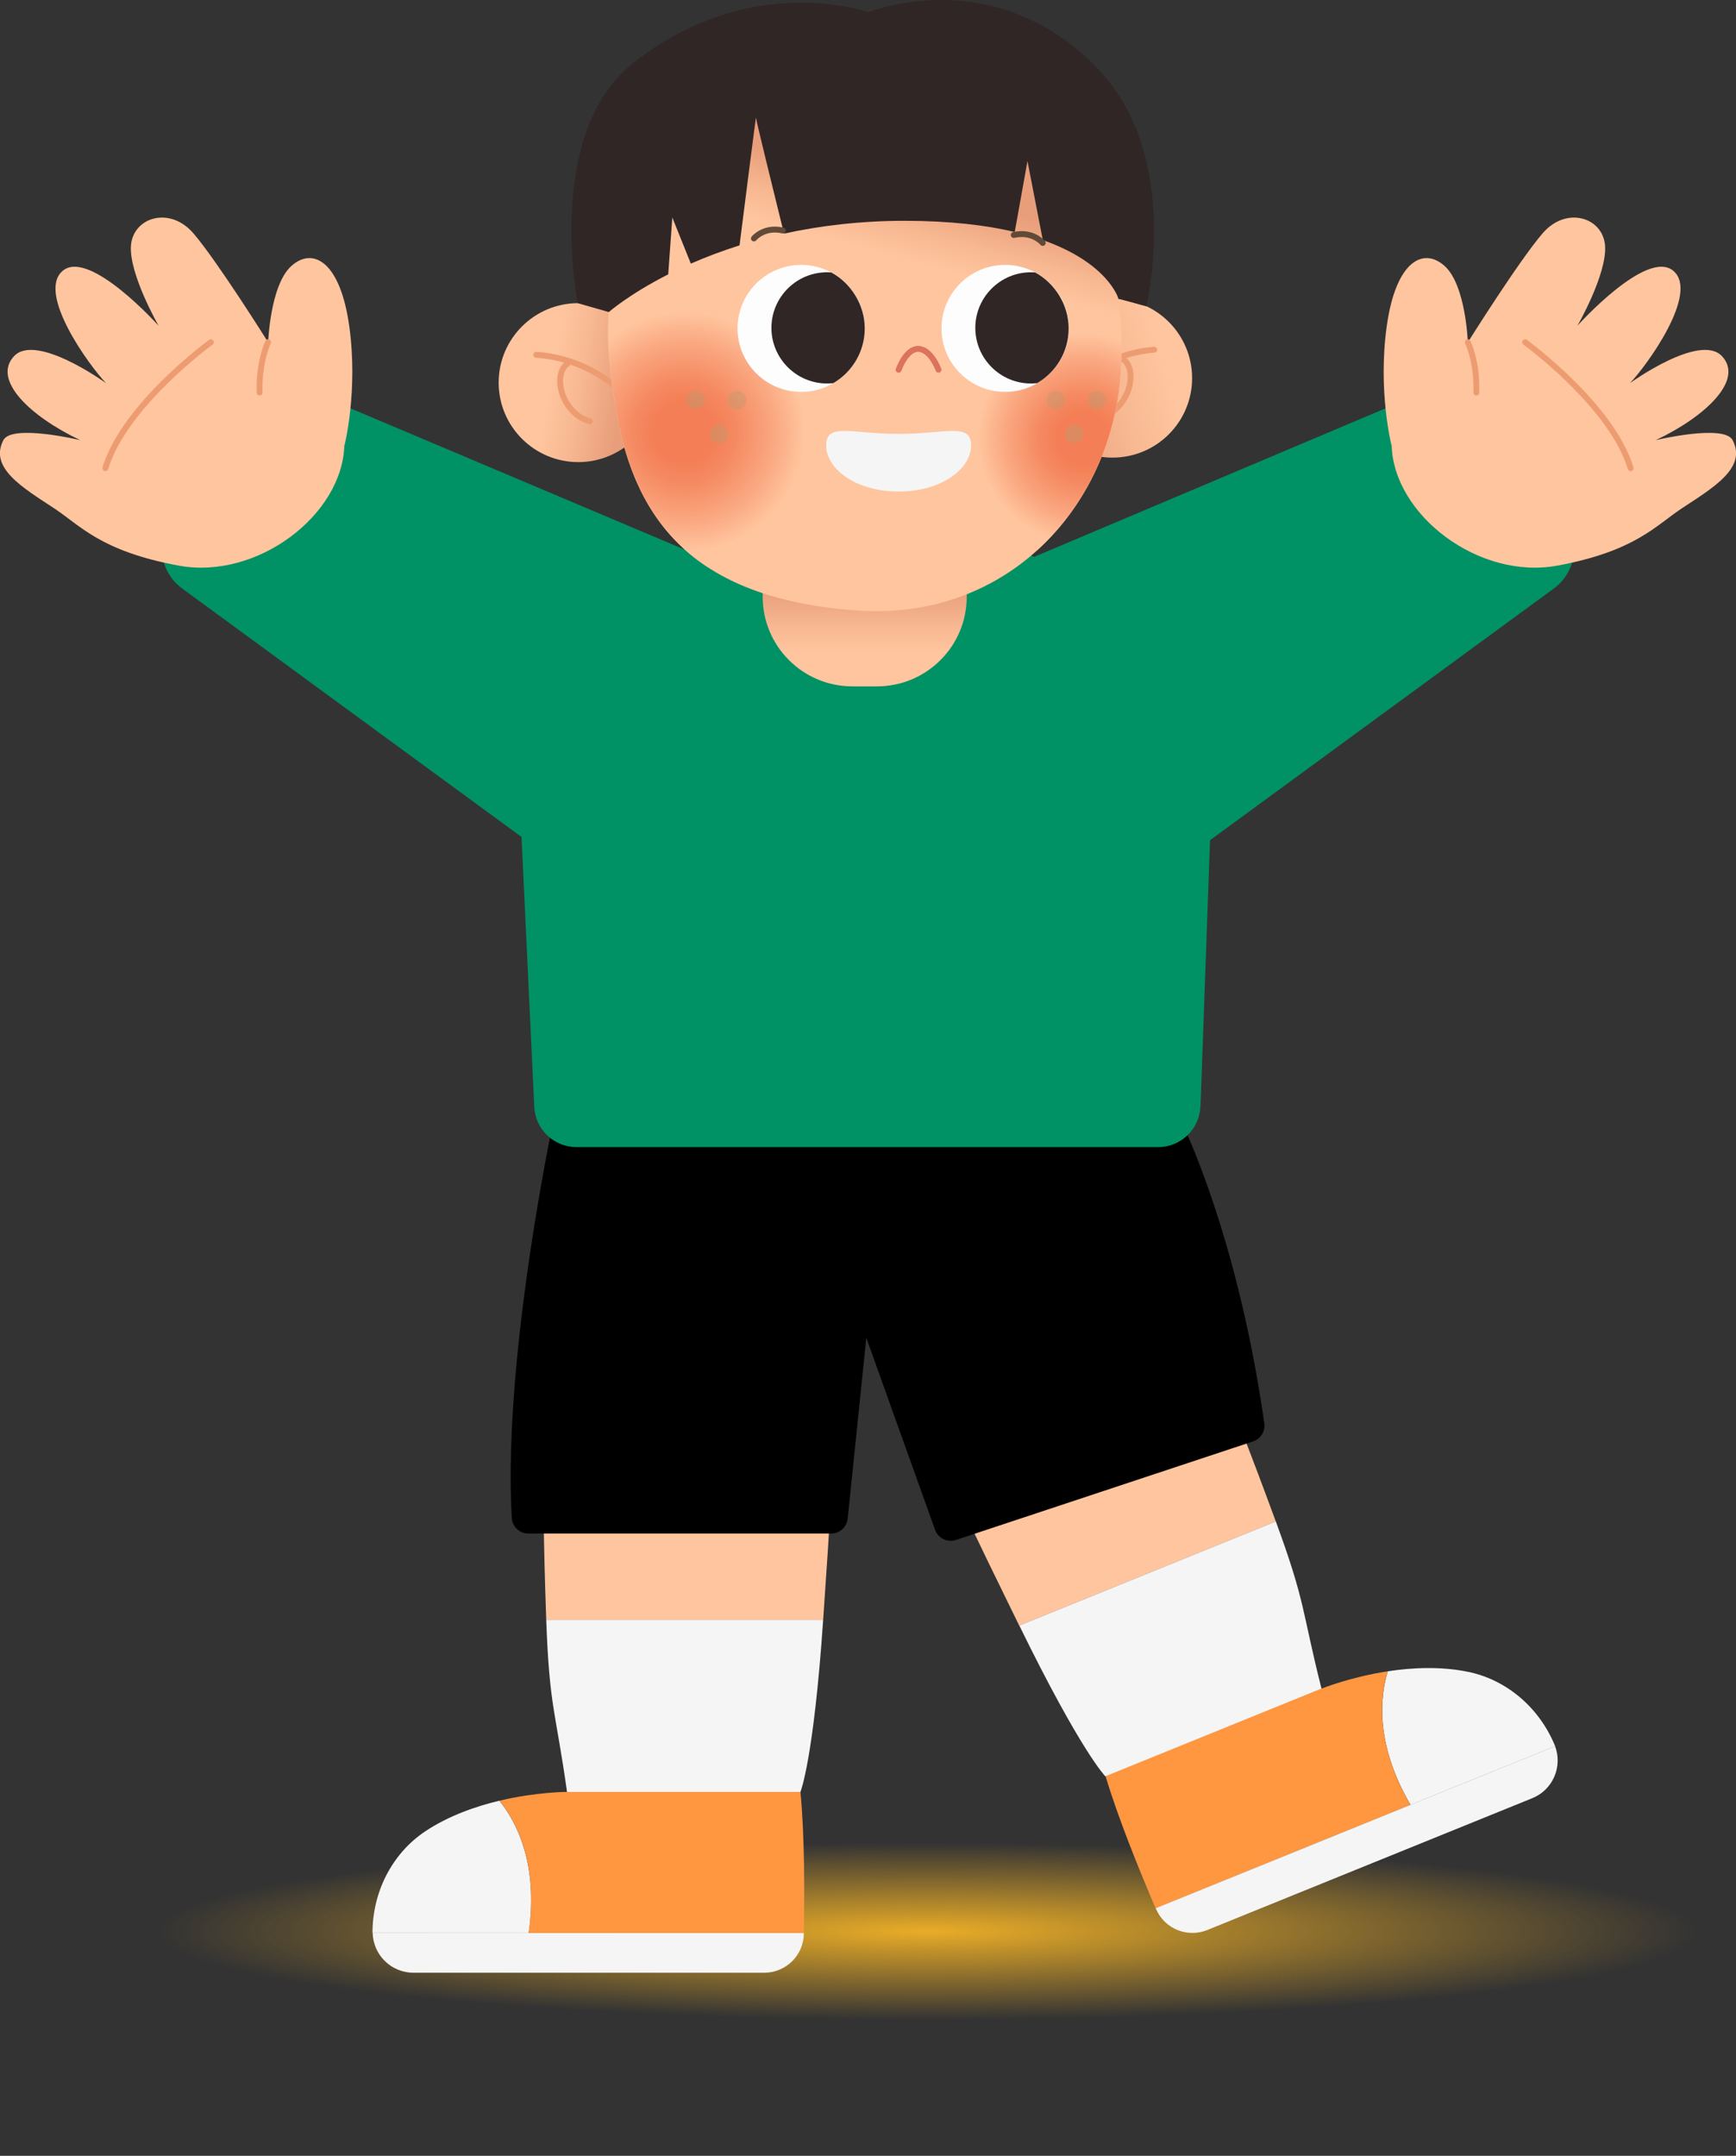 <svg width="294" height="365" viewBox="0 0 294 365" fill="none" xmlns="http://www.w3.org/2000/svg">
<rect x="0" y="0" width="294" height="365" fill="#333333" stroke="none"/>
<g clip-path="url(#clip0_56_180)">
<ellipse cx="157" cy="327" rx="130" ry="15" fill="url(#paint0_radial_56_180)"/>
<path d="M140.844 233.268H92.169C92.169 233.268 91.568 248.044 92.507 274.255H139.406C140.58 256.991 141.431 246.155 140.844 233.268Z" fill="#FFC59E"/>
<path d="M84.583 304.874C80.533 305.841 75.998 307.422 72.066 310.029C66.343 313.821 63.085 320.396 63.085 327.249C63.085 327.249 63.085 327.249 63.1 327.264H89.528C91.274 315.154 87.151 308.052 84.568 304.874H84.583Z" fill="#F5F5F5"/>
<path d="M135.547 303.381L113.212 294.771L96.014 303.381C96.014 303.381 90.878 303.381 84.583 304.874C87.165 308.052 91.274 315.154 89.543 327.264H136.134C136.266 320.821 136.28 310.966 135.561 303.366L135.547 303.381Z" fill="#FF9640"/>
<path d="M63.114 327.279C63.217 331.013 66.255 334 70.026 334H129.427C133.081 334 136.06 331.086 136.134 327.44C136.134 327.381 136.134 327.323 136.134 327.279H63.114Z" fill="#F5F5F5"/>
<path d="M92.507 274.255C93.05 289.162 94.092 289.601 96.029 303.381H135.561C135.561 303.381 137.792 297.948 139.406 274.255H92.507Z" fill="#F5F5F5"/>
<path d="M235.009 282.968C239.133 282.338 243.917 282.104 248.554 283.041C255.289 284.403 260.777 289.265 263.36 295.62C263.36 295.62 263.36 295.634 263.36 295.649L238.883 305.577C232.691 295.005 233.835 286.892 235.024 282.968H235.009Z" fill="#F5F5F5"/>
<path d="M187.244 300.73L204.677 284.359L223.857 285.882C223.857 285.882 228.626 283.949 235.009 282.968C233.821 286.892 232.691 295.005 238.869 305.577L195.711 323.091C193.158 317.16 189.431 308.052 187.23 300.73H187.244Z" fill="#FF9640"/>
<path d="M263.36 295.634C264.666 299.12 262.978 303.044 259.501 304.45L204.472 326.766C201.082 328.143 197.223 326.561 195.785 323.222C195.77 323.179 195.741 323.12 195.726 323.076L263.36 295.634Z" fill="#F5F5F5"/>
<path d="M155.812 237.793L200.906 219.504C200.906 219.504 207.04 232.961 216.065 257.606L172.614 275.236C165.013 259.685 160.126 249.962 155.812 237.808V237.793Z" fill="#FFC59E"/>
<path d="M216.065 257.591C221.201 271.605 220.394 272.395 223.798 285.882L187.186 300.745C187.186 300.745 183.062 296.557 172.629 275.222L216.079 257.591H216.065Z" fill="#F5F5F5"/>
<path d="M200.319 190.422C202.755 195.664 210.166 213.31 214.113 240.971C214.304 242.318 213.497 243.621 212.205 244.046L161.902 260.725C160.449 261.208 158.864 260.446 158.351 258.997L146.714 226.503L143.559 257.108C143.412 258.543 142.194 259.641 140.756 259.641H89.484C87.972 259.641 86.74 258.47 86.666 256.961C85.331 233.371 91.656 199.94 93.446 191.037C93.71 189.719 94.87 188.782 96.205 188.782H197.766C198.866 188.782 199.864 189.426 200.334 190.422H200.319Z" fill="black"/>
<path d="M119.082 94.376L51.375 65.763C48.851 64.694 45.96 64.914 43.627 66.378C37.698 70.083 27.294 78.62 27.397 92.839C27.412 95.519 28.674 98.052 30.845 99.633L92.683 144.896" fill="#009264"/>
<path d="M203.313 187.332L206.071 110.133C206.071 110.133 172.966 87.992 146.45 87.992C119.933 87.992 86.828 110.133 86.828 110.133L90.482 187.405C90.658 191.213 93.813 194.215 97.628 194.215H196.137C199.996 194.215 203.151 191.169 203.298 187.318L203.313 187.332Z" fill="#009264"/>
<path d="M129.163 83.819H163.721V101.039C163.721 109.415 156.913 116.21 148.519 116.21H144.366C135.972 116.21 129.163 109.415 129.163 101.039V83.819Z" fill="url(#paint1_linear_56_180)"/>
<path d="M97.936 78.239C105.384 78.239 111.422 72.214 111.422 64.782C111.422 57.35 105.384 51.325 97.936 51.325C90.489 51.325 84.451 57.35 84.451 64.782C84.451 72.214 90.489 78.239 97.936 78.239Z" fill="url(#paint2_linear_56_180)"/>
<path d="M107.123 68.282C103.087 63.508 97.056 60.477 90.819 60.067" stroke="#ED9C71" stroke-linecap="round" stroke-linejoin="round"/>
<path d="M99.888 71.328C97.305 70.683 95.148 67.96 94.884 65.031C94.767 63.713 95.09 62.263 96.073 61.619" stroke="#ED9C71" stroke-linecap="round" stroke-linejoin="round"/>
<path d="M188.404 77.478C195.852 77.478 201.889 71.453 201.889 64.021C201.889 56.588 195.852 50.563 188.404 50.563C180.956 50.563 174.918 56.588 174.918 64.021C174.918 71.453 180.956 77.478 188.404 77.478Z" fill="url(#paint3_linear_56_180)"/>
<path d="M179.291 67.667C183.253 62.835 189.225 59.715 195.462 59.203" stroke="#ED9C71" stroke-linecap="round" stroke-linejoin="round"/>
<path d="M186.555 70.596C189.123 69.907 191.236 67.154 191.456 64.226C191.544 62.908 191.206 61.458 190.208 60.828" stroke="#ED9C71" stroke-linecap="round" stroke-linejoin="round"/>
<path d="M174.918 94.376L242.625 65.763C245.149 64.694 248.04 64.914 250.373 66.378C256.302 70.083 266.706 78.62 266.603 92.839C266.588 95.519 265.326 98.052 263.155 99.633L201.317 144.896" fill="#009264"/>
<path d="M145.334 12.271C120.241 13.091 101.15 34.88 103.102 59.862C103.381 63.406 103.879 67.213 104.672 71.284C108.443 90.54 120.065 101.508 144.924 103.353C171.029 105.286 188.888 85.166 189.886 61.868C190.928 37.648 179.188 12.008 149.972 12.242C148.372 12.242 146.831 12.227 145.349 12.271H145.334Z" fill="url(#paint4_linear_56_180)"/>
<path d="M113.975 50.036C110.043 50.066 106.345 51.091 103.116 52.833C102.94 55.132 102.926 57.49 103.116 59.862C103.395 63.406 103.894 67.213 104.687 71.284C106.829 82.208 111.495 90.466 119.684 95.914C129.97 93.424 137.572 84.155 137.498 73.144C137.396 60.287 126.874 49.948 113.99 50.051L113.975 50.036Z" fill="url(#paint5_radial_56_180)"/>
<g style="mix-blend-mode:multiply" opacity="0.4">
<path d="M124.849 69.278C125.708 69.278 126.405 68.583 126.405 67.725C126.405 66.868 125.708 66.173 124.849 66.173C123.99 66.173 123.294 66.868 123.294 67.725C123.294 68.583 123.99 69.278 124.849 69.278Z" fill="#B89C71"/>
</g>
<g style="mix-blend-mode:multiply" opacity="0.4">
<path d="M117.849 69.278C118.709 69.278 119.405 68.583 119.405 67.725C119.405 66.868 118.709 66.173 117.849 66.173C116.99 66.173 116.294 66.868 116.294 67.725C116.294 68.583 116.99 69.278 117.849 69.278Z" fill="#B89C71"/>
</g>
<g style="mix-blend-mode:multiply" opacity="0.4">
<path d="M121.753 75.032C122.612 75.032 123.308 74.338 123.308 73.48C123.308 72.623 122.612 71.928 121.753 71.928C120.894 71.928 120.197 72.623 120.197 73.48C120.197 74.338 120.894 75.032 121.753 75.032Z" fill="#B89C71"/>
</g>
<path d="M189.871 61.868C189.959 59.73 189.959 57.563 189.842 55.425C186.995 53.873 183.737 52.965 180.245 52.936C168.975 52.848 159.774 61.883 159.686 73.129C159.613 82.911 166.451 91.126 175.652 93.161C184.192 85.415 189.343 74.081 189.871 61.883V61.868Z" fill="url(#paint6_radial_56_180)"/>
<g style="mix-blend-mode:multiply" opacity="0.4">
<path d="M178.821 69.278C179.68 69.278 180.377 68.583 180.377 67.725C180.377 66.868 179.68 66.173 178.821 66.173C177.962 66.173 177.266 66.868 177.266 67.725C177.266 68.583 177.962 69.278 178.821 69.278Z" fill="#B89C71"/>
</g>
<g style="mix-blend-mode:multiply" opacity="0.4">
<path d="M185.821 69.278C186.68 69.278 187.376 68.583 187.376 67.725C187.376 66.868 186.68 66.173 185.821 66.173C184.962 66.173 184.265 66.868 184.265 67.725C184.265 68.583 184.962 69.278 185.821 69.278Z" fill="#B89C71"/>
</g>
<g style="mix-blend-mode:multiply" opacity="0.4">
<path d="M181.918 75.032C182.777 75.032 183.473 74.338 183.473 73.48C183.473 72.623 182.777 71.928 181.918 71.928C181.058 71.928 180.362 72.623 180.362 73.48C180.362 74.338 181.058 75.032 181.918 75.032Z" fill="#B89C71"/>
</g>
<path d="M135.679 66.349C141.627 66.349 146.45 61.537 146.45 55.601C146.45 49.665 141.627 44.852 135.679 44.852C129.73 44.852 124.908 49.665 124.908 55.601C124.908 61.537 129.73 66.349 135.679 66.349Z" fill="#FDFDFD"/>
<path d="M130.645 55.513C130.645 60.711 134.872 64.929 140.081 64.929C140.433 64.929 140.785 64.899 141.123 64.87C144.307 63.01 146.45 59.554 146.45 55.601C146.45 51.647 144.146 47.942 140.771 46.127C140.536 46.112 140.316 46.097 140.081 46.097C134.872 46.097 130.645 50.315 130.645 55.513Z" fill="#302626"/>
<path d="M170.222 66.349C176.171 66.349 180.993 61.537 180.993 55.601C180.993 49.665 176.171 44.852 170.222 44.852C164.273 44.852 159.451 49.665 159.451 55.601C159.451 61.537 164.273 66.349 170.222 66.349Z" fill="#FDFDFD"/>
<path d="M165.174 55.513C165.174 60.711 169.4 64.929 174.61 64.929C174.962 64.929 175.314 64.899 175.652 64.87C178.836 63.01 180.978 59.554 180.978 55.601C180.978 51.647 178.675 47.942 175.299 46.127C175.065 46.112 174.845 46.097 174.61 46.097C169.4 46.097 165.174 50.315 165.174 55.513Z" fill="#302626"/>
<path d="M152.187 62.6C152.187 62.6 153.435 58.983 155.562 59.071C157.69 59.159 158.938 62.6 158.938 62.6" stroke="#DC735C" stroke-linecap="round" stroke-linejoin="round"/>
<path d="M186.085 11.803C168.491 -6.677 147.066 2.065 147.066 2.065C147.066 2.065 127.05 -5.081 107.108 10.777C92.155 22.668 97.834 51.325 97.834 51.325L103.102 52.833C103.102 52.833 106.536 49.817 113.168 46.449L113.858 36.828L116.998 44.633C119.434 43.564 122.193 42.51 125.245 41.543C126.111 34.675 128.033 19.52 128.033 19.93C128.033 20.34 131.306 33.606 132.773 39.552C138.746 38.248 145.555 37.385 153.215 37.385C160.875 37.385 167.038 38.131 171.851 39.273L174.008 27.266L176.605 40.65C187.743 44.56 189.416 50.578 189.416 50.578L194.141 51.867C194.141 51.867 200.216 26.651 186.085 11.817V11.803Z" fill="#302626"/>
<path d="M127.681 40.372C127.681 40.372 129.369 38.292 132.582 39.025" stroke="#614A38" stroke-linecap="round" stroke-linejoin="round"/>
<path d="M176.591 41.133C176.591 41.133 174.903 39.054 171.69 39.786" stroke="#614A38" stroke-linecap="round" stroke-linejoin="round"/>
<path d="M152.187 83.218C159.51 83.218 164.455 79.352 164.455 75.413C164.455 71.474 160.126 73.466 152.187 73.466C144.249 73.466 139.92 71.474 139.92 75.413C139.92 79.352 144.865 83.218 152.187 83.218Z" fill="#F5F5F5"/>
<path d="M235.655 75.399C235.655 75.399 233.307 66.173 234.862 55.147C236.418 44.12 241.099 41.792 244.68 45.057C248.26 48.323 248.583 57.958 248.583 57.958C248.583 57.958 257.153 44.281 261.218 39.537C265.268 34.793 271.504 36.813 271.827 41.631C272.15 46.449 267.146 55.147 267.146 55.147C267.146 55.147 278.841 42.1 283.361 45.834C287.881 49.568 278.841 61.971 276.039 64.87C276.039 64.87 287.895 56.289 291.637 60.316C295.379 64.343 288.835 70.537 280.412 74.52C280.412 74.52 291.975 71.752 293.428 74.52C295.878 79.206 290.155 82.559 284.902 86.015C280.382 88.988 276.963 93.322 263.727 95.767C250.476 98.213 236.007 87.216 235.684 75.384L235.655 75.399Z" fill="#FFC59E"/>
<path d="M248.583 57.944C248.583 57.944 250.197 61.253 250.021 66.466" stroke="#ED9C71" stroke-linecap="round" stroke-linejoin="round"/>
<path d="M258.297 57.944C258.297 57.944 272.913 68.575 276.156 79.264" stroke="#ED9C71" stroke-linecap="round" stroke-linejoin="round"/>
<path d="M58.345 75.399C58.345 75.399 60.693 66.173 59.138 55.147C57.582 44.12 52.901 41.792 49.32 45.057C45.74 48.323 45.417 57.958 45.417 57.958C45.417 57.958 36.847 44.281 32.782 39.537C28.732 34.793 22.496 36.813 22.173 41.631C21.865 46.449 26.854 55.147 26.854 55.147C26.854 55.147 15.159 42.1 10.639 45.834C6.119 49.568 15.159 61.971 17.961 64.87C17.961 64.87 6.105 56.289 2.363 60.316C-1.379 64.343 5.165 70.537 13.588 74.52C13.588 74.52 2.025 71.752 0.572 74.52C-1.878 79.206 3.845 82.559 9.098 86.015C13.618 88.988 17.037 93.322 30.273 95.767C43.524 98.213 57.993 87.216 58.316 75.384L58.345 75.399Z" fill="#FFC59E"/>
<path d="M45.402 57.944C45.402 57.944 43.788 61.253 43.964 66.466" stroke="#ED9C71" stroke-linecap="round" stroke-linejoin="round"/>
<path d="M35.703 57.944C35.703 57.944 21.087 68.575 17.844 79.264" stroke="#ED9C71" stroke-linecap="round" stroke-linejoin="round"/>
</g>
<defs>
<radialGradient id="paint0_radial_56_180" cx="0" cy="0" r="1" gradientUnits="userSpaceOnUse" gradientTransform="translate(157 327) scale(130 15)">
<stop stop-color="#E9AC27"/>
<stop offset="1" stop-color="#E9AC27" stop-opacity="0"/>
</radialGradient>
<linearGradient id="paint1_linear_56_180" x1="146.45" y1="99.78" x2="146.45" y2="110.382" gradientUnits="userSpaceOnUse">
<stop stop-color="#E89E7A"/>
<stop offset="0.6" stop-color="#F7B892"/>
<stop offset="1" stop-color="#FFC59E"/>
</linearGradient>
<linearGradient id="paint2_linear_56_180" x1="105.611" y1="66.144" x2="93.389" y2="63.968" gradientUnits="userSpaceOnUse">
<stop stop-color="#E89E7A"/>
<stop offset="0.6" stop-color="#F7B892"/>
<stop offset="1" stop-color="#FFC59E"/>
</linearGradient>
<linearGradient id="paint3_linear_56_180" x1="175.373" y1="67.916" x2="197.025" y2="61.433" gradientUnits="userSpaceOnUse">
<stop stop-color="#E89E7A"/>
<stop offset="0.6" stop-color="#F7B892"/>
<stop offset="1" stop-color="#FFC59E"/>
</linearGradient>
<linearGradient id="paint4_linear_56_180" x1="150.514" y1="43.139" x2="153.642" y2="31.451" gradientUnits="userSpaceOnUse">
<stop stop-color="#FFC59E"/>
<stop offset="0.4" stop-color="#F7B892"/>
<stop offset="1" stop-color="#E89E7A"/>
</linearGradient>
<radialGradient id="paint5_radial_56_180" cx="0" cy="0" r="1" gradientUnits="userSpaceOnUse" gradientTransform="translate(115.912 73.114) scale(20.339 20.296)">
<stop offset="0.24" stop-color="#F47E55"/>
<stop offset="0.42" stop-color="#F58961"/>
<stop offset="0.75" stop-color="#FAA881"/>
<stop offset="1" stop-color="#FFC59E"/>
</radialGradient>
<radialGradient id="paint6_radial_56_180" cx="0" cy="0" r="1" gradientUnits="userSpaceOnUse" gradientTransform="translate(183.473 74.227) scale(17.815 17.777)">
<stop offset="0.24" stop-color="#F47E55"/>
<stop offset="0.42" stop-color="#F58961"/>
<stop offset="0.75" stop-color="#FAA881"/>
<stop offset="1" stop-color="#FFC59E"/>
</radialGradient>
<clipPath id="clip0_56_180">
<rect width="294" height="365" fill="white"/>
</clipPath>
</defs>
</svg>
